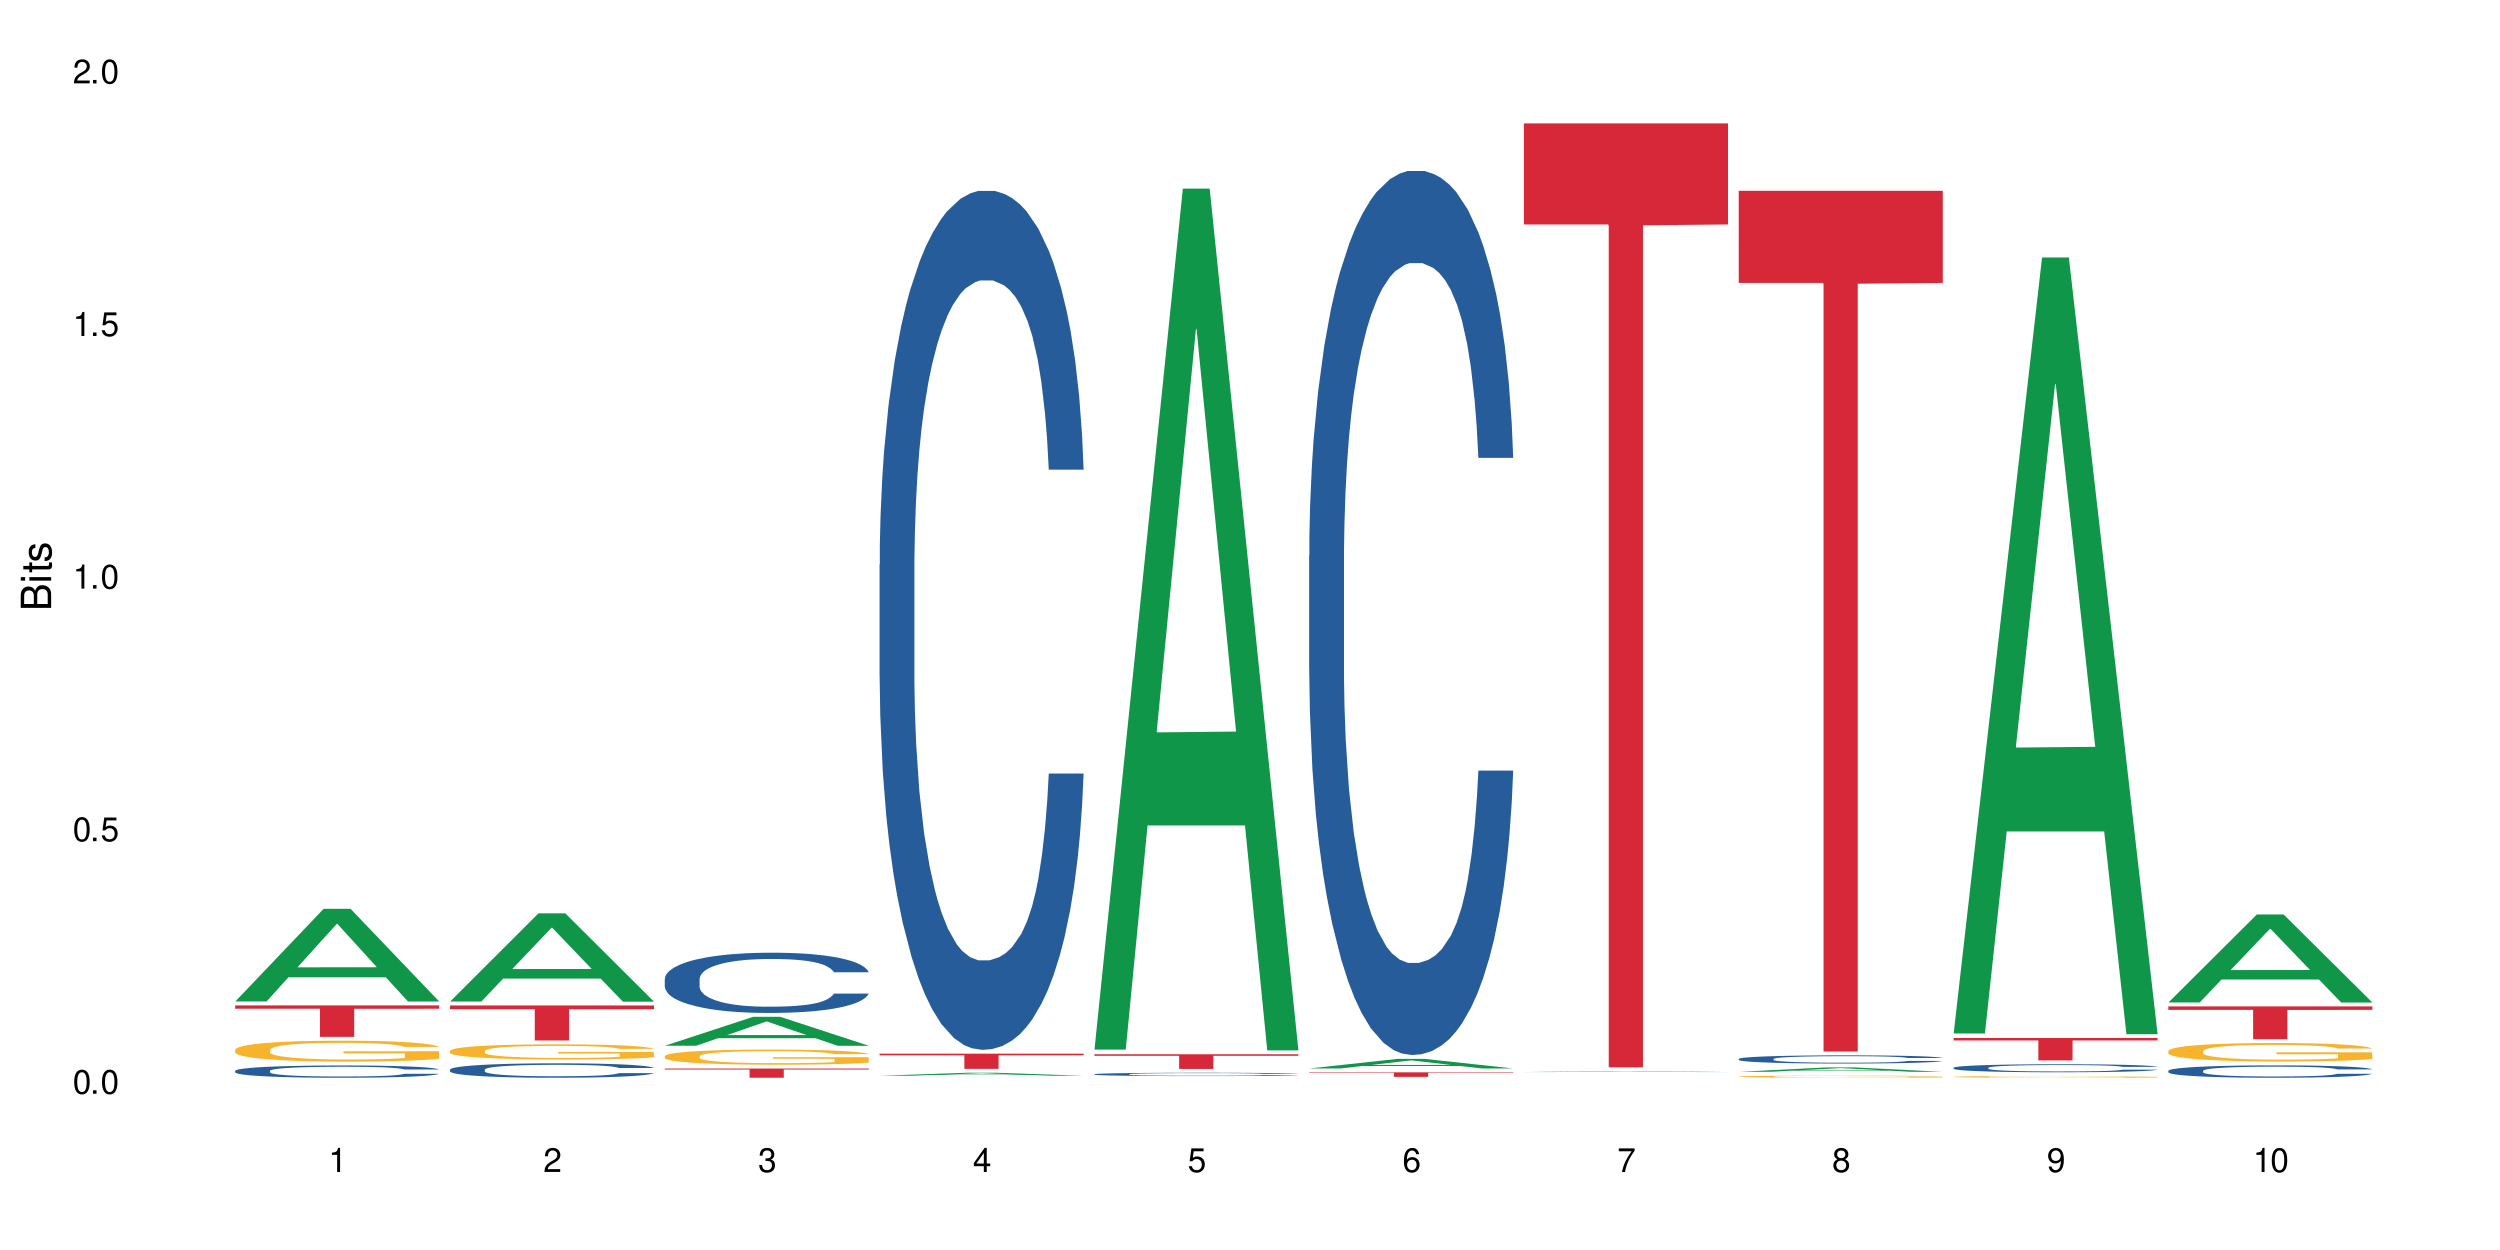 <?xml version="1.0" encoding="UTF-8"?>
<svg xmlns="http://www.w3.org/2000/svg" xmlns:xlink="http://www.w3.org/1999/xlink" width="720" height="360" viewBox="0 0 720 360">
<defs>
<g>
<g id="glyph-0-0">
</g>
<g id="glyph-0-1">
<path d="M 2.641 -6.938 C 2 -6.938 1.422 -6.656 1.078 -6.172 C 0.641 -5.562 0.406 -4.641 0.406 -3.359 C 0.406 -1.016 1.188 0.219 2.641 0.219 C 4.078 0.219 4.859 -1.016 4.859 -3.297 C 4.859 -4.641 4.656 -5.547 4.203 -6.172 C 3.844 -6.656 3.281 -6.938 2.641 -6.938 Z M 2.641 -6.188 C 3.547 -6.188 4 -5.25 4 -3.375 C 4 -1.406 3.562 -0.484 2.625 -0.484 C 1.734 -0.484 1.281 -1.438 1.281 -3.344 C 1.281 -5.25 1.734 -6.188 2.641 -6.188 Z M 2.641 -6.188 "/>
</g>
<g id="glyph-0-2">
<path d="M 1.828 -1 L 0.828 -1 L 0.828 0 L 1.828 0 Z M 1.828 -1 "/>
</g>
<g id="glyph-0-3">
<path d="M 4.562 -6.797 L 1.062 -6.797 L 0.547 -3.094 L 1.328 -3.094 C 1.719 -3.562 2.047 -3.734 2.578 -3.734 C 3.484 -3.734 4.062 -3.109 4.062 -2.094 C 4.062 -1.125 3.484 -0.531 2.578 -0.531 C 1.828 -0.531 1.375 -0.906 1.188 -1.672 L 0.328 -1.672 C 0.453 -1.109 0.547 -0.844 0.75 -0.594 C 1.125 -0.078 1.828 0.219 2.594 0.219 C 3.969 0.219 4.922 -0.781 4.922 -2.219 C 4.922 -3.562 4.031 -4.484 2.719 -4.484 C 2.25 -4.484 1.859 -4.359 1.469 -4.062 L 1.734 -5.969 L 4.562 -5.969 Z M 4.562 -6.797 "/>
</g>
<g id="glyph-0-4">
<path d="M 2.484 -4.938 L 2.484 0 L 3.328 0 L 3.328 -6.938 L 2.766 -6.938 C 2.469 -5.875 2.281 -5.734 0.984 -5.562 L 0.984 -4.938 Z M 2.484 -4.938 "/>
</g>
<g id="glyph-0-5">
<path d="M 4.859 -0.828 L 1.281 -0.828 C 1.359 -1.406 1.672 -1.781 2.5 -2.281 L 3.469 -2.828 C 4.406 -3.344 4.906 -4.062 4.906 -4.906 C 4.906 -5.484 4.672 -6.031 4.266 -6.406 C 3.859 -6.766 3.375 -6.938 2.719 -6.938 C 1.859 -6.938 1.219 -6.625 0.844 -6.031 C 0.609 -5.672 0.5 -5.234 0.484 -4.531 L 1.328 -4.531 C 1.359 -5.016 1.406 -5.281 1.531 -5.516 C 1.75 -5.938 2.188 -6.203 2.703 -6.203 C 3.469 -6.203 4.031 -5.641 4.031 -4.891 C 4.031 -4.344 3.719 -3.859 3.125 -3.516 L 2.234 -3 C 0.812 -2.172 0.406 -1.531 0.328 -0.016 L 4.859 -0.016 Z M 4.859 -0.828 "/>
</g>
<g id="glyph-0-6">
<path d="M 2.125 -3.188 L 2.578 -3.188 C 3.5 -3.188 3.984 -2.766 3.984 -1.922 C 3.984 -1.062 3.469 -0.531 2.594 -0.531 C 1.656 -0.531 1.203 -1 1.156 -2.016 L 0.312 -2.016 C 0.344 -1.453 0.438 -1.094 0.609 -0.781 C 0.953 -0.109 1.625 0.219 2.547 0.219 C 3.953 0.219 4.859 -0.625 4.859 -1.938 C 4.859 -2.828 4.516 -3.297 3.703 -3.594 C 4.344 -3.844 4.656 -4.328 4.656 -5.031 C 4.656 -6.219 3.875 -6.938 2.578 -6.938 C 1.203 -6.938 0.484 -6.172 0.453 -4.703 L 1.297 -4.703 C 1.312 -5.125 1.344 -5.359 1.453 -5.578 C 1.641 -5.969 2.062 -6.203 2.594 -6.203 C 3.344 -6.203 3.797 -5.75 3.797 -5 C 3.797 -4.516 3.609 -4.219 3.25 -4.047 C 3.016 -3.953 2.703 -3.922 2.125 -3.906 Z M 2.125 -3.188 "/>
</g>
<g id="glyph-0-7">
<path d="M 3.141 -1.672 L 3.141 0 L 3.984 0 L 3.984 -1.672 L 4.984 -1.672 L 4.984 -2.438 L 3.984 -2.438 L 3.984 -6.938 L 3.359 -6.938 L 0.266 -2.578 L 0.266 -1.672 Z M 3.141 -2.438 L 1 -2.438 L 3.141 -5.5 Z M 3.141 -2.438 "/>
</g>
<g id="glyph-0-8">
<path d="M 4.781 -5.125 C 4.609 -6.266 3.891 -6.938 2.844 -6.938 C 2.094 -6.938 1.422 -6.578 1.031 -5.953 C 0.594 -5.266 0.406 -4.422 0.406 -3.172 C 0.406 -2 0.578 -1.25 0.984 -0.641 C 1.359 -0.078 1.953 0.219 2.703 0.219 C 3.984 0.219 4.922 -0.75 4.922 -2.094 C 4.922 -3.375 4.062 -4.281 2.844 -4.281 C 2.172 -4.281 1.641 -4.031 1.281 -3.516 C 1.281 -5.234 1.828 -6.188 2.797 -6.188 C 3.391 -6.188 3.797 -5.797 3.938 -5.125 Z M 2.734 -3.531 C 3.547 -3.531 4.062 -2.953 4.062 -2.031 C 4.062 -1.156 3.484 -0.531 2.703 -0.531 C 1.922 -0.531 1.328 -1.188 1.328 -2.078 C 1.328 -2.938 1.906 -3.531 2.734 -3.531 Z M 2.734 -3.531 "/>
</g>
<g id="glyph-0-9">
<path d="M 4.984 -6.797 L 0.438 -6.797 L 0.438 -5.969 L 4.109 -5.969 C 2.5 -3.656 1.828 -2.234 1.328 0 L 2.219 0 C 2.594 -2.172 3.453 -4.047 4.984 -6.094 Z M 4.984 -6.797 "/>
</g>
<g id="glyph-0-10">
<path d="M 3.75 -3.656 C 4.469 -4.094 4.688 -4.438 4.688 -5.078 C 4.688 -6.172 3.844 -6.938 2.641 -6.938 C 1.438 -6.938 0.594 -6.172 0.594 -5.094 C 0.594 -4.438 0.812 -4.094 1.516 -3.656 C 0.734 -3.266 0.359 -2.703 0.359 -1.922 C 0.359 -0.656 1.281 0.219 2.641 0.219 C 3.984 0.219 4.922 -0.656 4.922 -1.922 C 4.922 -2.703 4.531 -3.266 3.75 -3.656 Z M 2.641 -6.188 C 3.359 -6.188 3.812 -5.75 3.812 -5.062 C 3.812 -4.406 3.344 -3.984 2.641 -3.984 C 1.922 -3.984 1.453 -4.406 1.453 -5.078 C 1.453 -5.75 1.922 -6.188 2.641 -6.188 Z M 2.641 -3.266 C 3.484 -3.266 4.062 -2.719 4.062 -1.906 C 4.062 -1.078 3.484 -0.531 2.625 -0.531 C 1.797 -0.531 1.219 -1.094 1.219 -1.906 C 1.219 -2.719 1.781 -3.266 2.641 -3.266 Z M 2.641 -3.266 "/>
</g>
<g id="glyph-0-11">
<path d="M 0.516 -1.578 C 0.672 -0.453 1.406 0.219 2.438 0.219 C 3.188 0.219 3.859 -0.141 4.266 -0.766 C 4.688 -1.453 4.891 -2.297 4.891 -3.547 C 4.891 -4.719 4.703 -5.453 4.312 -6.078 C 3.938 -6.641 3.344 -6.938 2.594 -6.938 C 1.297 -6.938 0.359 -5.969 0.359 -4.625 C 0.359 -3.344 1.234 -2.453 2.453 -2.453 C 3.094 -2.453 3.578 -2.672 4.016 -3.203 C 4 -1.484 3.469 -0.531 2.5 -0.531 C 1.906 -0.531 1.484 -0.906 1.359 -1.578 Z M 2.578 -6.203 C 3.375 -6.203 3.969 -5.531 3.969 -4.641 C 3.969 -3.797 3.391 -3.188 2.547 -3.188 C 1.734 -3.188 1.234 -3.766 1.234 -4.688 C 1.234 -5.562 1.797 -6.203 2.578 -6.203 Z M 2.578 -6.203 "/>
</g>
<g id="glyph-1-0">
</g>
<g id="glyph-1-1">
<path d="M 0 -0.953 L 0 -4.891 C 0 -5.719 -0.234 -6.344 -0.734 -6.797 C -1.188 -7.234 -1.812 -7.469 -2.5 -7.469 C -3.547 -7.469 -4.188 -7 -4.625 -5.875 C -4.984 -6.688 -5.625 -7.094 -6.531 -7.094 C -7.172 -7.094 -7.734 -6.859 -8.141 -6.391 C -8.562 -5.922 -8.75 -5.344 -8.75 -4.5 L -8.75 -0.953 Z M -4.984 -2.062 L -7.766 -2.062 L -7.766 -4.219 C -7.766 -4.844 -7.688 -5.203 -7.453 -5.5 C -7.219 -5.812 -6.859 -5.969 -6.375 -5.969 C -5.891 -5.969 -5.531 -5.812 -5.297 -5.5 C -5.062 -5.203 -4.984 -4.844 -4.984 -4.219 Z M -0.984 -2.062 L -4 -2.062 L -4 -4.781 C -4 -5.766 -3.438 -6.359 -2.484 -6.359 C -1.547 -6.359 -0.984 -5.766 -0.984 -4.781 Z M -0.984 -2.062 "/>
</g>
<g id="glyph-1-2">
<path d="M -6.281 -1.797 L -6.281 -0.797 L 0 -0.797 L 0 -1.797 Z M -8.75 -1.797 L -8.75 -0.797 L -7.484 -0.797 L -7.484 -1.797 Z M -8.75 -1.797 "/>
</g>
<g id="glyph-1-3">
<path d="M -6.281 -3.047 L -6.281 -2.016 L -8.016 -2.016 L -8.016 -1.016 L -6.281 -1.016 L -6.281 -0.172 L -5.469 -0.172 L -5.469 -1.016 L -0.719 -1.016 C -0.078 -1.016 0.281 -1.453 0.281 -2.234 C 0.281 -2.5 0.25 -2.719 0.188 -3.047 L -0.641 -3.047 C -0.609 -2.906 -0.594 -2.766 -0.594 -2.562 C -0.594 -2.141 -0.719 -2.016 -1.156 -2.016 L -5.469 -2.016 L -5.469 -3.047 Z M -6.281 -3.047 "/>
</g>
<g id="glyph-1-4">
<path d="M -4.531 -5.25 C -5.766 -5.25 -6.469 -4.422 -6.469 -2.969 C -6.469 -1.516 -5.719 -0.562 -4.547 -0.562 C -3.562 -0.562 -3.094 -1.062 -2.734 -2.562 L -2.516 -3.484 C -2.344 -4.188 -2.094 -4.469 -1.641 -4.469 C -1.047 -4.469 -0.641 -3.875 -0.641 -3 C -0.641 -2.453 -0.797 -2 -1.062 -1.75 C -1.25 -1.594 -1.422 -1.531 -1.875 -1.469 L -1.875 -0.406 C -0.422 -0.453 0.281 -1.266 0.281 -2.922 C 0.281 -4.5 -0.5 -5.516 -1.719 -5.516 C -2.656 -5.516 -3.172 -4.984 -3.469 -3.734 L -3.703 -2.766 C -3.891 -1.953 -4.156 -1.609 -4.594 -1.609 C -5.188 -1.609 -5.547 -2.125 -5.547 -2.938 C -5.547 -3.75 -5.203 -4.172 -4.531 -4.203 Z M -4.531 -5.25 "/>
</g>
</g>
</defs>
<rect x="-72" y="-36" width="864" height="432" fill="rgb(100%, 100%, 100%)" fill-opacity="1"/>
<path fill-rule="nonzero" fill="rgb(6.275%, 58.824%, 28.235%)" fill-opacity="1" d="M 67.73 288.426 L 67.793 288.398 L 93.223 261.727 L 100.945 261.727 L 126.5 288.449 L 117.52 288.449 L 111.117 281.473 L 83.051 281.473 L 76.773 288.426 L 67.73 288.426 L 85.75 278.59 L 108.543 278.562 L 97.176 266.094 L 97.051 266.07 L 96.926 266.145 L 85.688 278.562 L 85.75 278.59 Z M 67.73 288.426 "/>
<path fill-rule="nonzero" fill="rgb(14.51%, 36.078%, 60%)" fill-opacity="1" d="M 67.73 308.398 L 67.801 308.395 L 67.801 308.316 L 68.02 308.195 L 68.52 308.039 L 69.02 307.934 L 70.312 307.742 L 72.102 307.559 L 73.965 307.414 L 75.328 307.332 L 76.547 307.266 L 79.34 307.148 L 81.133 307.086 L 83.066 307.031 L 85.434 306.977 L 87.152 306.945 L 91.023 306.895 L 93.891 306.871 L 96.113 306.859 L 100.914 306.859 L 103.781 306.875 L 105.859 306.891 L 108.152 306.914 L 110.086 306.945 L 113.457 307.016 L 116.465 307.105 L 117.828 307.156 L 119.977 307.258 L 121.625 307.355 L 122.773 307.438 L 124.062 307.559 L 125.207 307.703 L 126.07 307.867 L 126.5 308.008 L 116.465 308.008 L 115.965 307.879 L 115.391 307.777 L 114.316 307.645 L 113.238 307.551 L 111.734 307.457 L 110.375 307.395 L 108.512 307.336 L 106.863 307.297 L 105.141 307.266 L 103.492 307.246 L 100.34 307.227 L 96.684 307.227 L 95.324 307.234 L 92.527 307.262 L 91.023 307.285 L 88.871 307.328 L 87.367 307.371 L 85.578 307.434 L 84.359 307.488 L 82.852 307.574 L 81.777 307.648 L 80.559 307.754 L 79.844 307.836 L 79.199 307.926 L 78.625 308.031 L 78.195 308.145 L 77.906 308.266 L 77.766 308.383 L 77.766 308.883 L 77.906 308.996 L 78.266 309.133 L 79.199 309.332 L 80.559 309.5 L 82.137 309.637 L 83.641 309.734 L 84.5 309.777 L 85.648 309.832 L 87.441 309.895 L 90.02 309.961 L 91.523 309.984 L 93.816 310.012 L 96.184 310.023 L 99.336 310.023 L 102.133 310.012 L 103.996 309.996 L 105.93 309.969 L 108.582 309.914 L 110.23 309.863 L 111.664 309.801 L 112.738 309.742 L 113.457 309.688 L 114.531 309.59 L 115.391 309.48 L 116.035 309.367 L 116.465 309.258 L 126.5 309.258 L 126.07 309.387 L 125.422 309.512 L 124.777 309.605 L 123.777 309.719 L 122.629 309.816 L 120.98 309.93 L 119.617 310.004 L 117.828 310.086 L 116.18 310.148 L 114.387 310.203 L 111.734 310.266 L 110.016 310.301 L 108.152 310.328 L 105.93 310.355 L 103.137 310.375 L 100.125 310.391 L 97.328 310.391 L 94.32 310.387 L 92.098 310.375 L 89.16 310.344 L 85.504 310.285 L 82.852 310.223 L 80.773 310.164 L 78.984 310.098 L 76.977 310.012 L 74.395 309.871 L 72.82 309.758 L 71.746 309.668 L 70.527 309.543 L 69.664 309.43 L 68.664 309.25 L 67.945 309.02 L 67.73 308.844 Z M 67.73 308.398 "/>
<path fill-rule="nonzero" fill="rgb(96.863%, 70.196%, 16.863%)" fill-opacity="1" d="M 67.73 302.305 L 67.801 302.301 L 67.801 302.191 L 68.09 301.941 L 68.805 301.602 L 69.738 301.32 L 70.742 301.098 L 71.387 300.984 L 72.461 300.816 L 73.395 300.695 L 75.758 300.449 L 78.77 300.219 L 80.418 300.117 L 82.281 300.023 L 84.93 299.918 L 86.148 299.883 L 89.875 299.793 L 94.105 299.738 L 98.762 299.723 L 100.914 299.727 L 103.852 299.75 L 107.863 299.809 L 110.16 299.863 L 111.949 299.918 L 113.812 299.992 L 116.105 300.102 L 118.258 300.234 L 119.977 300.367 L 121.695 300.531 L 123.129 300.707 L 124.348 300.902 L 125.422 301.133 L 126.07 301.324 L 126.5 301.52 L 116.535 301.52 L 115.965 301.324 L 115.32 301.176 L 114.242 300.996 L 113.168 300.863 L 112.094 300.758 L 110.086 300.613 L 108.367 300.527 L 106.215 300.449 L 104.137 300.398 L 101.773 300.367 L 100.34 300.355 L 96.543 300.355 L 93.102 300.395 L 91.094 300.438 L 89.66 300.48 L 87.656 300.566 L 86.438 300.629 L 85.719 300.676 L 83.57 300.848 L 82.137 301 L 81.348 301.105 L 80.344 301.27 L 79.629 301.418 L 78.84 301.641 L 78.41 301.805 L 77.836 302.18 L 77.766 303.172 L 77.98 303.383 L 78.41 303.605 L 78.984 303.805 L 79.844 304.016 L 80.703 304.176 L 82.207 304.391 L 83.496 304.531 L 84.5 304.625 L 86.438 304.777 L 87.227 304.824 L 89.09 304.926 L 91.023 305 L 93.387 305.066 L 95.18 305.102 L 98.047 305.129 L 101.703 305.129 L 106 305.094 L 108.727 305.051 L 110.59 305.008 L 111.809 304.969 L 113.312 304.906 L 114.387 304.852 L 115.391 304.793 L 116.609 304.699 L 116.609 303.383 L 98.906 303.375 L 98.906 302.758 L 126.426 302.754 L 126.5 304.906 L 124.992 305.055 L 123.129 305.199 L 121.34 305.309 L 119.477 305.402 L 116.824 305.508 L 114.672 305.574 L 111.375 305.652 L 108.367 305.703 L 105.215 305.734 L 102.418 305.75 L 99.121 305.758 L 96.184 305.746 L 93.031 305.711 L 90.52 305.668 L 88.227 305.613 L 85.934 305.543 L 83.066 305.426 L 81.203 305.332 L 79.27 305.215 L 77.336 305.078 L 75.613 304.93 L 74.469 304.812 L 73.32 304.684 L 72.102 304.516 L 70.957 304.328 L 70.098 304.156 L 69.309 303.965 L 68.734 303.785 L 68.16 303.535 L 67.875 303.336 L 67.73 303.168 Z M 67.73 302.305 "/>
<path fill-rule="nonzero" fill="rgb(83.922%, 15.686%, 22.353%)" fill-opacity="1" d="M 67.73 289.555 L 126.5 289.555 L 126.5 290.523 L 102.008 290.531 L 102.008 298.617 L 92.152 298.617 L 92.152 290.539 L 92.008 290.523 L 67.73 290.523 Z M 67.73 289.555 "/>
<path fill-rule="nonzero" fill="rgb(6.275%, 58.824%, 28.235%)" fill-opacity="1" d="M 129.594 288.449 L 129.656 288.426 L 155.082 263.035 L 162.805 263.035 L 188.359 288.477 L 179.383 288.477 L 172.977 281.832 L 144.91 281.832 L 138.633 288.449 L 129.594 288.449 L 147.613 279.086 L 170.402 279.062 L 159.039 267.191 L 158.914 267.168 L 158.789 267.238 L 147.547 279.062 L 147.613 279.086 Z M 129.594 288.449 "/>
<path fill-rule="nonzero" fill="rgb(14.51%, 36.078%, 60%)" fill-opacity="1" d="M 129.594 308.047 L 129.664 308.043 L 129.664 307.949 L 129.879 307.805 L 130.379 307.625 L 130.883 307.5 L 132.172 307.273 L 133.965 307.059 L 135.828 306.891 L 137.188 306.793 L 138.406 306.715 L 141.203 306.574 L 142.992 306.504 L 144.93 306.438 L 147.293 306.375 L 149.016 306.336 L 152.883 306.277 L 155.75 306.25 L 157.973 306.238 L 162.773 306.238 L 165.641 306.254 L 167.719 306.273 L 170.012 306.301 L 171.949 306.336 L 175.316 306.418 L 178.324 306.527 L 179.688 306.586 L 181.836 306.703 L 183.484 306.82 L 184.633 306.918 L 185.922 307.059 L 187.07 307.23 L 187.93 307.422 L 188.359 307.586 L 178.324 307.586 L 177.824 307.434 L 177.25 307.316 L 176.176 307.16 L 175.102 307.051 L 173.598 306.941 L 172.234 306.867 L 170.371 306.797 L 168.723 306.75 L 167.004 306.715 L 165.355 306.691 L 162.199 306.672 L 158.547 306.672 L 157.184 306.68 L 154.391 306.707 L 152.883 306.734 L 150.734 306.789 L 149.23 306.836 L 147.438 306.914 L 146.219 306.977 L 144.715 307.078 L 143.641 307.164 L 142.422 307.289 L 141.703 307.383 L 141.059 307.492 L 140.484 307.617 L 140.055 307.75 L 139.77 307.891 L 139.625 308.027 L 139.625 308.613 L 139.77 308.75 L 140.129 308.91 L 141.059 309.145 L 142.422 309.344 L 143.996 309.504 L 145.504 309.617 L 146.363 309.672 L 147.508 309.73 L 149.301 309.809 L 151.879 309.883 L 153.387 309.914 L 155.68 309.945 L 158.043 309.961 L 161.199 309.961 L 163.992 309.945 L 165.855 309.926 L 167.789 309.895 L 170.441 309.832 L 172.09 309.77 L 173.523 309.699 L 174.598 309.625 L 175.316 309.566 L 176.391 309.445 L 177.25 309.316 L 177.895 309.184 L 178.324 309.055 L 188.359 309.055 L 187.93 309.207 L 187.285 309.355 L 186.641 309.465 L 185.637 309.598 L 184.488 309.715 L 182.84 309.848 L 181.48 309.938 L 179.688 310.031 L 178.039 310.105 L 176.246 310.168 L 173.598 310.246 L 171.875 310.281 L 170.012 310.316 L 167.789 310.348 L 164.996 310.375 L 161.984 310.391 L 159.191 310.391 L 156.18 310.387 L 153.957 310.371 L 151.02 310.336 L 147.367 310.266 L 144.715 310.195 L 142.637 310.121 L 140.844 310.047 L 138.836 309.945 L 136.258 309.777 L 134.68 309.648 L 133.605 309.543 L 132.387 309.395 L 131.527 309.262 L 130.523 309.047 L 129.809 308.777 L 129.594 308.57 Z M 129.594 308.047 "/>
<path fill-rule="nonzero" fill="rgb(96.863%, 70.196%, 16.863%)" fill-opacity="1" d="M 129.594 302.637 L 129.664 302.633 L 129.664 302.551 L 129.949 302.371 L 130.668 302.125 L 131.598 301.922 L 132.602 301.762 L 133.246 301.68 L 134.32 301.559 L 135.254 301.473 L 137.617 301.293 L 140.629 301.125 L 142.277 301.051 L 144.141 300.984 L 146.793 300.91 L 148.012 300.883 L 151.738 300.816 L 155.965 300.777 L 160.625 300.766 L 162.773 300.77 L 165.711 300.785 L 169.727 300.828 L 172.02 300.867 L 173.812 300.91 L 175.676 300.961 L 177.969 301.039 L 180.117 301.137 L 181.836 301.23 L 183.559 301.352 L 184.992 301.48 L 186.211 301.617 L 187.285 301.785 L 187.93 301.926 L 188.359 302.066 L 178.398 302.066 L 177.824 301.926 L 177.18 301.82 L 176.105 301.688 L 175.031 301.59 L 173.953 301.516 L 171.949 301.41 L 170.227 301.348 L 168.078 301.293 L 166 301.258 L 163.633 301.23 L 162.199 301.223 L 158.402 301.223 L 154.961 301.25 L 152.957 301.285 L 151.523 301.316 L 149.516 301.375 L 148.297 301.422 L 147.582 301.457 L 145.43 301.578 L 143.996 301.691 L 143.207 301.766 L 142.207 301.887 L 141.488 301.992 L 140.699 302.152 L 140.27 302.273 L 139.695 302.543 L 139.625 303.262 L 139.84 303.414 L 140.27 303.578 L 140.844 303.723 L 141.703 303.871 L 142.562 303.988 L 144.07 304.145 L 145.359 304.246 L 146.363 304.316 L 148.297 304.422 L 149.086 304.461 L 150.949 304.531 L 152.883 304.586 L 155.25 304.637 L 157.039 304.66 L 159.906 304.68 L 163.562 304.68 L 167.863 304.656 L 170.586 304.621 L 172.449 304.59 L 173.668 304.562 L 175.172 304.52 L 176.246 304.48 L 177.25 304.434 L 178.469 304.367 L 178.469 303.414 L 160.766 303.41 L 160.766 302.965 L 188.289 302.961 L 188.359 304.52 L 186.855 304.629 L 184.992 304.73 L 183.199 304.809 L 181.336 304.879 L 178.684 304.953 L 176.535 305.004 L 173.238 305.059 L 170.227 305.094 L 167.074 305.117 L 164.277 305.129 L 160.984 305.133 L 158.043 305.125 L 154.891 305.102 L 152.383 305.07 L 150.09 305.031 L 147.797 304.977 L 144.93 304.895 L 143.066 304.828 L 141.129 304.742 L 139.195 304.645 L 137.477 304.535 L 136.328 304.453 L 135.184 304.355 L 133.965 304.234 L 132.816 304.102 L 131.957 303.977 L 131.168 303.836 L 130.594 303.707 L 130.023 303.527 L 129.734 303.383 L 129.594 303.258 Z M 129.594 302.637 "/>
<path fill-rule="nonzero" fill="rgb(83.922%, 15.686%, 22.353%)" fill-opacity="1" d="M 129.594 289.578 L 188.359 289.578 L 188.359 290.656 L 163.867 290.668 L 163.867 299.66 L 154.012 299.66 L 154.012 290.676 L 153.871 290.656 L 129.594 290.656 Z M 129.594 289.578 "/>
<path fill-rule="nonzero" fill="rgb(6.275%, 58.824%, 28.235%)" fill-opacity="1" d="M 191.453 301.176 L 191.516 301.168 L 216.945 292.832 L 224.668 292.832 L 250.219 301.184 L 241.242 301.184 L 234.84 299.004 L 206.773 299.004 L 200.492 301.176 L 191.453 301.176 L 209.473 298.102 L 232.266 298.094 L 220.898 294.195 L 220.773 294.188 L 220.648 294.211 L 209.41 298.094 L 209.473 298.102 Z M 191.453 301.176 "/>
<path fill-rule="nonzero" fill="rgb(14.51%, 36.078%, 60%)" fill-opacity="1" d="M 191.453 281.938 L 191.523 281.922 L 191.523 281.539 L 191.738 280.938 L 192.242 280.176 L 192.742 279.656 L 194.031 278.719 L 195.824 277.816 L 197.688 277.121 L 199.051 276.707 L 200.27 276.391 L 203.062 275.805 L 204.855 275.504 L 206.789 275.234 L 209.156 274.965 L 210.875 274.805 L 214.746 274.551 L 217.613 274.441 L 219.832 274.395 L 224.637 274.395 L 227.5 274.457 L 229.582 274.535 L 231.875 274.664 L 233.809 274.805 L 237.176 275.156 L 240.188 275.598 L 241.547 275.852 L 243.699 276.344 L 245.348 276.82 L 246.492 277.23 L 247.785 277.816 L 248.93 278.531 L 249.789 279.336 L 250.219 280.02 L 240.188 280.02 L 239.684 279.387 L 239.113 278.895 L 238.035 278.246 L 236.961 277.785 L 235.457 277.324 L 234.094 277.023 L 232.23 276.723 L 230.582 276.535 L 228.863 276.391 L 227.215 276.297 L 224.062 276.199 L 220.406 276.199 L 219.043 276.23 L 216.25 276.359 L 214.746 276.469 L 212.594 276.691 L 211.09 276.898 L 209.297 277.215 L 208.078 277.484 L 206.574 277.895 L 205.5 278.262 L 204.281 278.785 L 203.566 279.18 L 202.918 279.625 L 202.348 280.145 L 201.918 280.699 L 201.629 281.285 L 201.484 281.855 L 201.484 284.312 L 201.629 284.883 L 201.988 285.551 L 202.918 286.516 L 204.281 287.355 L 205.859 288.02 L 207.363 288.496 L 208.223 288.719 L 209.371 288.973 L 211.16 289.289 L 213.742 289.605 L 215.246 289.73 L 217.539 289.859 L 219.906 289.922 L 223.059 289.922 L 225.852 289.859 L 227.715 289.781 L 229.652 289.652 L 232.305 289.383 L 233.953 289.129 L 235.387 288.828 L 236.461 288.527 L 237.176 288.273 L 238.254 287.785 L 239.113 287.246 L 239.758 286.691 L 240.188 286.152 L 250.219 286.152 L 249.789 286.785 L 249.145 287.402 L 248.5 287.863 L 247.496 288.418 L 246.352 288.91 L 244.703 289.465 L 243.34 289.828 L 241.547 290.223 L 239.898 290.523 L 238.109 290.793 L 235.457 291.109 L 233.738 291.27 L 231.875 291.41 L 229.652 291.539 L 226.855 291.648 L 223.848 291.715 L 221.051 291.73 L 218.043 291.695 L 215.82 291.633 L 212.883 291.492 L 209.227 291.207 L 206.574 290.906 L 204.496 290.605 L 202.703 290.285 L 200.699 289.859 L 198.117 289.16 L 196.543 288.625 L 195.465 288.18 L 194.246 287.562 L 193.387 287.008 L 192.383 286.121 L 191.668 284.996 L 191.453 284.125 Z M 191.453 281.938 "/>
<path fill-rule="nonzero" fill="rgb(96.863%, 70.196%, 16.863%)" fill-opacity="1" d="M 191.453 304.152 L 191.523 304.148 L 191.523 304.07 L 191.812 303.891 L 192.527 303.645 L 193.461 303.441 L 194.461 303.281 L 195.109 303.195 L 196.184 303.078 L 197.113 302.992 L 199.48 302.812 L 202.488 302.645 L 204.137 302.574 L 206 302.504 L 208.652 302.43 L 209.871 302.402 L 213.598 302.336 L 217.828 302.297 L 222.484 302.285 L 224.637 302.289 L 227.574 302.305 L 231.586 302.352 L 233.879 302.391 L 235.672 302.43 L 237.535 302.48 L 239.828 302.562 L 241.98 302.656 L 243.699 302.75 L 245.418 302.871 L 246.852 303 L 248.07 303.137 L 249.145 303.305 L 249.789 303.445 L 250.219 303.582 L 240.258 303.582 L 239.684 303.445 L 239.039 303.336 L 237.965 303.207 L 236.891 303.109 L 235.816 303.035 L 233.809 302.93 L 232.09 302.867 L 229.938 302.812 L 227.859 302.777 L 225.496 302.75 L 224.062 302.742 L 220.262 302.742 L 216.824 302.77 L 214.816 302.805 L 213.383 302.836 L 211.375 302.895 L 210.156 302.941 L 209.441 302.973 L 207.293 303.098 L 205.859 303.211 L 205.07 303.285 L 204.066 303.402 L 203.348 303.512 L 202.562 303.672 L 202.133 303.789 L 201.559 304.059 L 201.484 304.777 L 201.703 304.926 L 202.133 305.09 L 202.703 305.234 L 203.566 305.387 L 204.426 305.5 L 205.93 305.656 L 207.219 305.758 L 208.223 305.828 L 210.156 305.934 L 210.945 305.969 L 212.809 306.043 L 214.746 306.098 L 217.109 306.145 L 218.902 306.168 L 221.77 306.188 L 225.422 306.188 L 229.723 306.164 L 232.445 306.133 L 234.309 306.102 L 235.527 306.074 L 237.035 306.031 L 238.109 305.988 L 239.113 305.945 L 240.332 305.879 L 240.332 304.926 L 222.629 304.922 L 222.629 304.477 L 250.148 304.473 L 250.219 306.031 L 248.715 306.137 L 246.852 306.242 L 245.059 306.32 L 243.195 306.387 L 240.547 306.465 L 238.395 306.512 L 235.098 306.566 L 232.09 306.602 L 228.934 306.625 L 226.141 306.637 L 222.844 306.641 L 219.906 306.633 L 216.75 306.609 L 214.242 306.578 L 211.949 306.539 L 209.656 306.488 L 206.789 306.402 L 204.926 306.336 L 202.992 306.254 L 201.055 306.152 L 199.336 306.047 L 198.191 305.961 L 197.043 305.867 L 195.824 305.746 L 194.68 305.613 L 193.816 305.488 L 193.031 305.348 L 192.457 305.219 L 191.883 305.039 L 191.598 304.895 L 191.453 304.773 Z M 191.453 304.152 "/>
<path fill-rule="nonzero" fill="rgb(83.922%, 15.686%, 22.353%)" fill-opacity="1" d="M 191.453 307.746 L 250.219 307.746 L 250.219 308.031 L 225.727 308.031 L 225.727 310.391 L 215.875 310.391 L 215.875 308.035 L 215.73 308.031 L 191.453 308.031 Z M 191.453 307.746 "/>
<path fill-rule="nonzero" fill="rgb(6.275%, 58.824%, 28.235%)" fill-opacity="1" d="M 253.312 309.812 L 253.375 309.812 L 278.805 308.938 L 286.527 308.938 L 312.082 309.816 L 303.102 309.816 L 296.699 309.586 L 268.633 309.586 L 262.355 309.812 L 253.312 309.812 L 271.332 309.492 L 294.125 309.488 L 282.762 309.078 L 282.633 309.078 L 282.508 309.082 L 271.27 309.488 L 271.332 309.492 Z M 253.312 309.812 "/>
<path fill-rule="nonzero" fill="rgb(14.51%, 36.078%, 60%)" fill-opacity="1" d="M 253.312 162.621 L 253.387 162.395 L 253.387 156.969 L 253.602 148.375 L 254.102 137.523 L 254.605 130.059 L 255.895 116.719 L 257.684 103.832 L 259.547 93.883 L 260.91 88.004 L 262.129 83.48 L 264.922 75.113 L 266.715 70.816 L 268.652 66.973 L 271.016 63.129 L 272.734 60.867 L 276.605 57.25 L 279.473 55.668 L 281.695 54.988 L 286.496 54.988 L 289.363 55.895 L 291.441 57.023 L 293.734 58.832 L 295.668 60.867 L 299.039 65.844 L 302.047 72.176 L 303.41 75.793 L 305.559 82.801 L 307.207 89.586 L 308.355 95.465 L 309.645 103.832 L 310.793 114.004 L 311.652 125.539 L 312.082 135.262 L 302.047 135.262 L 301.547 126.215 L 300.973 119.207 L 299.898 109.938 L 298.824 103.379 L 297.316 96.82 L 295.957 92.523 L 294.094 88.23 L 292.445 85.516 L 290.723 83.48 L 289.074 82.125 L 285.922 80.766 L 282.266 80.766 L 280.906 81.219 L 278.109 83.027 L 276.605 84.609 L 274.457 87.777 L 272.949 90.715 L 271.16 95.238 L 269.941 99.082 L 268.434 104.961 L 267.359 110.16 L 266.141 117.625 L 265.426 123.277 L 264.781 129.609 L 264.207 137.07 L 263.777 144.984 L 263.492 153.352 L 263.348 161.492 L 263.348 196.539 L 263.492 204.68 L 263.848 214.176 L 264.781 227.969 L 266.141 239.953 L 267.719 249.449 L 269.223 256.234 L 270.082 259.398 L 271.23 263.016 L 273.023 267.539 L 275.602 272.062 L 277.105 273.871 L 279.402 275.68 L 281.766 276.582 L 284.918 276.582 L 287.715 275.68 L 289.578 274.547 L 291.512 272.738 L 294.164 268.895 L 295.812 265.277 L 297.246 260.98 L 298.32 256.684 L 299.039 253.066 L 300.113 246.059 L 300.973 238.371 L 301.617 230.457 L 302.047 222.77 L 312.082 222.77 L 311.652 231.812 L 311.008 240.633 L 310.363 247.188 L 309.359 255.102 L 308.211 262.113 L 306.562 270.027 L 305.203 275.227 L 303.41 280.879 L 301.762 285.176 L 299.969 289.02 L 297.316 293.543 L 295.598 295.805 L 293.734 297.84 L 291.512 299.648 L 288.719 301.23 L 285.707 302.137 L 282.914 302.359 L 279.902 301.91 L 277.68 301.004 L 274.742 298.969 L 271.086 294.898 L 268.434 290.602 L 266.355 286.309 L 264.566 281.785 L 262.559 275.68 L 259.98 265.73 L 258.402 258.043 L 257.328 251.711 L 256.109 242.891 L 255.25 234.977 L 254.246 222.316 L 253.527 206.262 L 253.312 193.824 Z M 253.312 162.621 "/>
<path fill-rule="nonzero" fill="rgb(83.922%, 15.686%, 22.353%)" fill-opacity="1" d="M 253.312 303.465 L 312.082 303.465 L 312.082 303.934 L 287.59 303.938 L 287.59 307.832 L 277.734 307.832 L 277.734 303.941 L 277.594 303.934 L 253.312 303.934 Z M 253.312 303.465 "/>
<path fill-rule="nonzero" fill="rgb(6.275%, 58.824%, 28.235%)" fill-opacity="1" d="M 315.176 302.281 L 315.238 302.051 L 340.664 54.309 L 348.387 54.309 L 373.941 302.516 L 364.965 302.516 L 358.559 237.727 L 330.496 237.727 L 324.215 302.281 L 315.176 302.281 L 333.195 210.922 L 355.984 210.691 L 344.621 94.859 L 344.496 94.629 L 344.371 95.328 L 333.133 210.691 L 333.195 210.922 Z M 315.176 302.281 "/>
<path fill-rule="nonzero" fill="rgb(14.51%, 36.078%, 60%)" fill-opacity="1" d="M 315.176 309.371 L 315.246 309.371 L 315.246 309.352 L 315.461 309.316 L 315.961 309.273 L 316.465 309.246 L 317.754 309.195 L 319.547 309.145 L 321.41 309.105 L 322.77 309.082 L 323.988 309.066 L 326.785 309.031 L 328.578 309.016 L 330.512 309 L 332.875 308.984 L 334.598 308.977 L 338.465 308.965 L 341.332 308.957 L 343.555 308.953 L 348.355 308.953 L 351.223 308.957 L 353.301 308.961 L 355.594 308.969 L 357.531 308.977 L 360.898 308.996 L 363.91 309.02 L 365.27 309.035 L 367.422 309.062 L 369.07 309.09 L 370.215 309.113 L 371.504 309.145 L 372.652 309.184 L 373.512 309.227 L 373.941 309.266 L 363.91 309.266 L 363.406 309.23 L 362.832 309.203 L 361.758 309.168 L 360.684 309.141 L 359.18 309.117 L 357.816 309.102 L 355.953 309.082 L 354.305 309.074 L 352.586 309.066 L 350.938 309.059 L 347.785 309.055 L 342.766 309.055 L 339.973 309.062 L 338.465 309.07 L 336.316 309.082 L 334.812 309.094 L 333.02 309.109 L 331.801 309.125 L 330.297 309.148 L 329.223 309.168 L 328.004 309.199 L 327.285 309.219 L 326.641 309.242 L 326.066 309.273 L 325.637 309.305 L 325.352 309.336 L 325.207 309.367 L 325.207 309.504 L 325.352 309.535 L 325.711 309.57 L 326.641 309.625 L 328.004 309.672 L 329.578 309.711 L 331.086 309.734 L 331.945 309.746 L 333.09 309.762 L 334.883 309.777 L 337.465 309.797 L 338.969 309.805 L 341.262 309.812 L 349.574 309.812 L 351.438 309.805 L 353.375 309.801 L 356.023 309.785 L 357.672 309.77 L 359.105 309.754 L 360.184 309.738 L 360.898 309.723 L 361.973 309.695 L 362.832 309.668 L 363.48 309.637 L 363.91 309.605 L 373.941 309.605 L 373.512 309.641 L 372.867 309.676 L 372.223 309.699 L 371.219 309.73 L 370.07 309.758 L 368.422 309.789 L 367.062 309.809 L 365.27 309.832 L 363.621 309.848 L 361.832 309.863 L 359.18 309.879 L 357.457 309.891 L 355.594 309.898 L 353.375 309.902 L 350.578 309.91 L 347.57 309.914 L 341.762 309.914 L 339.543 309.91 L 336.602 309.902 L 332.949 309.887 L 330.297 309.867 L 328.219 309.852 L 326.426 309.836 L 324.418 309.812 L 321.84 309.773 L 320.262 309.742 L 319.188 309.719 L 317.969 309.684 L 317.109 309.652 L 316.105 309.605 L 315.391 309.543 L 315.176 309.492 Z M 315.176 309.371 "/>
<path fill-rule="nonzero" fill="rgb(83.922%, 15.686%, 22.353%)" fill-opacity="1" d="M 315.176 303.621 L 373.941 303.621 L 373.941 304.074 L 349.449 304.078 L 349.449 307.852 L 339.594 307.852 L 339.594 304.082 L 339.453 304.074 L 315.176 304.074 Z M 315.176 303.621 "/>
<path fill-rule="nonzero" fill="rgb(6.275%, 58.824%, 28.235%)" fill-opacity="1" d="M 377.035 307.723 L 377.098 307.719 L 402.527 304.953 L 410.25 304.953 L 435.805 307.723 L 426.824 307.723 L 420.422 307 L 392.355 307 L 386.078 307.723 L 377.035 307.723 L 395.055 306.703 L 417.848 306.699 L 406.48 305.406 L 406.355 305.402 L 406.23 305.41 L 394.992 306.699 L 395.055 306.703 Z M 377.035 307.723 "/>
<path fill-rule="nonzero" fill="rgb(14.51%, 36.078%, 60%)" fill-opacity="1" d="M 377.035 160.023 L 377.105 159.789 L 377.105 154.203 L 377.32 145.359 L 377.824 134.188 L 378.324 126.508 L 379.617 112.777 L 381.406 99.512 L 383.27 89.273 L 384.633 83.223 L 385.852 78.566 L 388.645 69.957 L 390.438 65.535 L 392.371 61.578 L 394.738 57.621 L 396.457 55.293 L 400.328 51.57 L 403.195 49.941 L 405.414 49.242 L 410.219 49.242 L 413.086 50.172 L 415.164 51.336 L 417.457 53.199 L 419.391 55.293 L 422.758 60.414 L 425.77 66.93 L 427.133 70.652 L 429.281 77.867 L 430.93 84.852 L 432.078 90.902 L 433.367 99.512 L 434.512 109.984 L 435.375 121.855 L 435.805 131.863 L 425.77 131.863 L 425.27 122.551 L 424.695 115.34 L 423.621 105.797 L 422.543 99.047 L 421.039 92.297 L 419.68 87.875 L 417.816 83.453 L 416.168 80.66 L 414.445 78.566 L 412.797 77.172 L 409.645 75.773 L 405.988 75.773 L 404.629 76.238 L 401.832 78.102 L 400.328 79.73 L 398.176 82.988 L 396.672 86.016 L 394.879 90.668 L 393.664 94.625 L 392.156 100.676 L 391.082 106.027 L 389.863 113.707 L 389.148 119.527 L 388.504 126.043 L 387.93 133.723 L 387.5 141.871 L 387.211 150.48 L 387.07 158.859 L 387.07 194.93 L 387.211 203.309 L 387.57 213.086 L 388.504 227.281 L 389.863 239.617 L 391.441 249.391 L 392.945 256.371 L 393.805 259.629 L 394.953 263.355 L 396.742 268.008 L 399.324 272.664 L 400.828 274.523 L 403.121 276.387 L 405.488 277.316 L 408.641 277.316 L 411.438 276.387 L 413.301 275.223 L 415.234 273.363 L 417.887 269.406 L 419.535 265.68 L 420.969 261.258 L 422.043 256.836 L 422.758 253.113 L 423.836 245.898 L 424.695 237.988 L 425.34 229.84 L 425.77 221.93 L 435.805 221.93 L 435.375 231.238 L 434.727 240.312 L 434.082 247.062 L 433.078 255.207 L 431.934 262.422 L 430.285 270.57 L 428.922 275.922 L 427.133 281.738 L 425.484 286.16 L 423.691 290.117 L 421.039 294.773 L 419.32 297.102 L 417.457 299.195 L 415.234 301.055 L 412.438 302.684 L 409.43 303.617 L 406.633 303.848 L 403.625 303.383 L 401.402 302.453 L 398.465 300.359 L 394.809 296.168 L 392.156 291.746 L 390.078 287.324 L 388.289 282.672 L 386.281 276.387 L 383.699 266.148 L 382.125 258.234 L 381.047 251.719 L 379.832 242.641 L 378.969 234.496 L 377.969 221.461 L 377.25 204.938 L 377.035 192.141 Z M 377.035 160.023 "/>
<path fill-rule="nonzero" fill="rgb(83.922%, 15.686%, 22.353%)" fill-opacity="1" d="M 377.035 308.828 L 435.805 308.828 L 435.805 308.969 L 411.312 308.969 L 411.312 310.137 L 401.457 310.137 L 401.457 308.969 L 377.035 308.969 Z M 377.035 308.828 "/>
<path fill-rule="nonzero" fill="rgb(6.275%, 58.824%, 28.235%)" fill-opacity="1" d="M 438.895 308.746 L 438.957 308.746 L 464.387 308.5 L 472.109 308.5 L 497.664 308.746 L 488.688 308.746 L 482.281 308.68 L 454.215 308.68 L 447.938 308.746 L 438.895 308.746 L 456.914 308.656 L 479.707 308.652 L 468.344 308.539 L 468.09 308.539 L 456.852 308.652 L 456.914 308.656 Z M 438.895 308.746 "/>
<path fill-rule="nonzero" fill="rgb(83.922%, 15.686%, 22.353%)" fill-opacity="1" d="M 438.895 35.539 L 497.664 35.539 L 497.664 64.641 L 473.172 64.895 L 473.172 307.395 L 463.316 307.395 L 463.316 65.148 L 463.176 64.641 L 438.895 64.641 Z M 438.895 35.539 "/>
<path fill-rule="nonzero" fill="rgb(6.275%, 58.824%, 28.235%)" fill-opacity="1" d="M 500.758 308.684 L 500.82 308.684 L 526.25 307.406 L 533.973 307.406 L 559.523 308.684 L 550.547 308.684 L 544.141 308.352 L 516.078 308.352 L 509.797 308.684 L 500.758 308.684 L 518.777 308.211 L 541.566 308.211 L 530.203 307.613 L 530.078 307.613 L 529.953 307.617 L 518.715 308.211 L 518.777 308.211 Z M 500.758 308.684 "/>
<path fill-rule="nonzero" fill="rgb(14.51%, 36.078%, 60%)" fill-opacity="1" d="M 500.758 304.969 L 500.828 304.965 L 500.828 304.914 L 501.043 304.832 L 501.547 304.727 L 502.047 304.656 L 503.336 304.531 L 505.129 304.406 L 506.992 304.312 L 508.355 304.254 L 509.57 304.211 L 512.367 304.133 L 514.16 304.09 L 516.094 304.055 L 518.461 304.02 L 520.18 303.996 L 524.051 303.961 L 526.914 303.945 L 529.137 303.941 L 533.938 303.941 L 536.805 303.949 L 538.883 303.961 L 541.18 303.977 L 543.113 303.996 L 546.48 304.043 L 549.492 304.105 L 550.852 304.141 L 553.004 304.207 L 554.652 304.27 L 555.797 304.328 L 557.09 304.406 L 558.234 304.504 L 559.094 304.613 L 559.523 304.707 L 549.492 304.707 L 548.988 304.621 L 548.418 304.555 L 547.34 304.465 L 546.266 304.402 L 544.762 304.34 L 543.398 304.297 L 541.535 304.258 L 539.887 304.23 L 538.168 304.211 L 536.52 304.199 L 533.367 304.188 L 529.711 304.188 L 528.348 304.191 L 525.555 304.207 L 524.051 304.223 L 521.898 304.254 L 520.395 304.281 L 518.602 304.324 L 517.383 304.359 L 515.879 304.418 L 514.805 304.465 L 513.586 304.539 L 512.867 304.594 L 512.223 304.652 L 511.652 304.723 L 511.219 304.801 L 510.934 304.879 L 510.789 304.957 L 510.789 305.289 L 510.934 305.367 L 511.293 305.461 L 512.223 305.59 L 513.586 305.707 L 515.164 305.797 L 516.668 305.859 L 517.527 305.891 L 518.676 305.926 L 520.465 305.969 L 523.047 306.012 L 524.551 306.027 L 526.844 306.047 L 529.211 306.055 L 532.363 306.055 L 535.156 306.047 L 537.02 306.035 L 538.957 306.02 L 541.609 305.98 L 543.258 305.945 L 544.691 305.906 L 545.766 305.863 L 546.48 305.832 L 547.555 305.762 L 548.418 305.691 L 549.062 305.613 L 549.492 305.543 L 559.523 305.543 L 559.094 305.629 L 558.449 305.711 L 557.805 305.773 L 556.801 305.852 L 555.656 305.918 L 554.008 305.992 L 552.645 306.043 L 550.852 306.098 L 549.203 306.137 L 547.414 306.172 L 544.762 306.215 L 543.043 306.238 L 541.18 306.258 L 538.957 306.273 L 536.16 306.289 L 533.152 306.297 L 530.355 306.301 L 527.348 306.297 L 525.125 306.289 L 522.188 306.27 L 518.531 306.23 L 515.879 306.188 L 513.801 306.148 L 512.008 306.105 L 510.004 306.047 L 507.422 305.953 L 505.844 305.879 L 504.77 305.816 L 503.551 305.734 L 502.691 305.656 L 501.688 305.535 L 500.973 305.383 L 500.758 305.266 Z M 500.758 304.969 "/>
<path fill-rule="nonzero" fill="rgb(96.863%, 70.196%, 16.863%)" fill-opacity="1" d="M 500.758 310.047 L 500.828 310.047 L 500.828 310.035 L 501.117 310.012 L 501.832 309.977 L 502.766 309.949 L 503.766 309.926 L 504.414 309.914 L 505.488 309.898 L 506.418 309.887 L 508.785 309.863 L 511.793 309.84 L 513.441 309.828 L 515.305 309.82 L 517.957 309.809 L 519.176 309.805 L 522.902 309.797 L 527.133 309.789 L 533.938 309.789 L 536.879 309.793 L 540.891 309.797 L 543.184 309.805 L 544.977 309.809 L 546.84 309.816 L 549.133 309.828 L 551.281 309.84 L 553.004 309.855 L 554.723 309.871 L 556.156 309.887 L 557.375 309.906 L 558.449 309.93 L 559.094 309.949 L 559.523 309.969 L 549.562 309.969 L 548.988 309.949 L 548.344 309.934 L 546.195 309.902 L 545.121 309.895 L 543.113 309.879 L 541.395 309.871 L 539.242 309.863 L 537.164 309.855 L 534.801 309.855 L 533.367 309.852 L 529.566 309.852 L 526.129 309.855 L 524.121 309.859 L 522.688 309.867 L 520.68 309.875 L 519.461 309.879 L 518.746 309.883 L 516.598 309.902 L 515.164 309.918 L 514.375 309.926 L 513.371 309.945 L 512.652 309.957 L 511.867 309.98 L 511.438 309.996 L 510.863 310.035 L 510.789 310.133 L 511.004 310.156 L 511.438 310.176 L 512.008 310.199 L 512.867 310.219 L 513.73 310.234 L 515.234 310.258 L 516.523 310.27 L 517.527 310.281 L 519.461 310.293 L 520.25 310.301 L 522.113 310.309 L 524.051 310.316 L 526.414 310.324 L 528.207 310.328 L 539.027 310.328 L 541.75 310.32 L 543.613 310.316 L 544.832 310.312 L 546.34 310.309 L 547.414 310.301 L 548.418 310.297 L 549.633 310.285 L 549.633 310.156 L 531.934 310.156 L 531.934 310.094 L 559.453 310.094 L 559.523 310.309 L 558.02 310.324 L 556.156 310.336 L 554.363 310.348 L 552.5 310.355 L 549.852 310.367 L 547.699 310.375 L 544.402 310.383 L 541.395 310.387 L 538.238 310.391 L 529.211 310.391 L 526.055 310.387 L 523.547 310.383 L 521.254 310.379 L 518.961 310.371 L 516.094 310.359 L 514.23 310.352 L 512.297 310.34 L 510.359 310.324 L 508.641 310.309 L 507.492 310.297 L 506.348 310.285 L 505.129 310.27 L 503.98 310.25 L 503.121 310.234 L 502.332 310.215 L 501.762 310.195 L 501.188 310.172 L 500.902 310.152 L 500.758 310.133 Z M 500.758 310.047 "/>
<path fill-rule="nonzero" fill="rgb(83.922%, 15.686%, 22.353%)" fill-opacity="1" d="M 500.758 54.945 L 559.523 54.945 L 559.523 81.48 L 535.031 81.711 L 535.031 302.836 L 525.18 302.836 L 525.18 81.945 L 525.035 81.48 L 500.758 81.48 Z M 500.758 54.945 "/>
<path fill-rule="nonzero" fill="rgb(6.275%, 58.824%, 28.235%)" fill-opacity="1" d="M 562.617 297.641 L 562.68 297.43 L 588.109 74.141 L 595.832 74.141 L 621.387 297.852 L 612.406 297.852 L 606.004 239.453 L 577.938 239.453 L 571.66 297.641 L 562.617 297.641 L 580.637 215.297 L 603.43 215.09 L 592.066 110.691 L 591.938 110.48 L 591.812 111.109 L 580.574 215.09 L 580.637 215.297 Z M 562.617 297.641 "/>
<path fill-rule="nonzero" fill="rgb(14.51%, 36.078%, 60%)" fill-opacity="1" d="M 562.617 307.508 L 562.691 307.508 L 562.691 307.457 L 562.906 307.375 L 563.406 307.273 L 563.906 307.203 L 565.199 307.078 L 566.988 306.961 L 568.852 306.867 L 570.215 306.812 L 571.434 306.77 L 574.227 306.691 L 576.02 306.652 L 577.953 306.613 L 580.32 306.578 L 582.039 306.559 L 585.91 306.523 L 588.777 306.508 L 591 306.504 L 595.801 306.504 L 598.668 306.512 L 600.746 306.523 L 603.039 306.539 L 604.973 306.559 L 608.344 306.605 L 611.352 306.664 L 612.715 306.699 L 614.863 306.762 L 616.512 306.824 L 617.66 306.883 L 618.949 306.961 L 620.098 307.055 L 620.957 307.16 L 621.387 307.254 L 611.352 307.254 L 610.852 307.168 L 610.277 307.102 L 609.203 307.016 L 608.129 306.953 L 606.621 306.895 L 605.262 306.855 L 603.398 306.812 L 601.75 306.789 L 600.027 306.77 L 598.379 306.758 L 595.227 306.742 L 591.57 306.742 L 590.211 306.746 L 587.414 306.766 L 585.91 306.781 L 583.762 306.809 L 582.254 306.836 L 580.465 306.879 L 579.246 306.914 L 577.738 306.969 L 576.664 307.02 L 575.445 307.09 L 574.73 307.141 L 574.086 307.199 L 573.512 307.27 L 573.082 307.344 L 572.793 307.422 L 572.652 307.496 L 572.652 307.824 L 572.793 307.902 L 573.152 307.988 L 574.086 308.117 L 575.445 308.23 L 577.023 308.32 L 578.527 308.383 L 579.387 308.41 L 580.535 308.445 L 582.328 308.488 L 584.906 308.531 L 586.41 308.547 L 588.707 308.562 L 591.07 308.574 L 594.223 308.574 L 597.02 308.562 L 598.883 308.555 L 600.816 308.535 L 603.469 308.5 L 605.117 308.469 L 606.551 308.426 L 607.625 308.387 L 608.344 308.352 L 609.418 308.289 L 610.277 308.215 L 610.922 308.141 L 611.352 308.07 L 621.387 308.07 L 620.957 308.156 L 620.312 308.238 L 619.664 308.297 L 618.664 308.371 L 617.516 308.438 L 615.867 308.512 L 614.504 308.559 L 612.715 308.613 L 611.066 308.652 L 609.273 308.688 L 606.621 308.73 L 604.902 308.754 L 603.039 308.77 L 600.816 308.789 L 598.023 308.801 L 595.012 308.812 L 592.219 308.812 L 589.207 308.809 L 586.984 308.801 L 584.047 308.781 L 580.391 308.742 L 577.738 308.703 L 575.66 308.664 L 573.871 308.621 L 571.863 308.562 L 569.281 308.473 L 567.707 308.398 L 566.633 308.34 L 565.414 308.258 L 564.555 308.184 L 563.551 308.066 L 562.832 307.914 L 562.617 307.801 Z M 562.617 307.508 "/>
<path fill-rule="nonzero" fill="rgb(96.863%, 70.196%, 16.863%)" fill-opacity="1" d="M 562.617 310.121 L 562.691 310.121 L 562.691 310.113 L 562.977 310.094 L 563.691 310.066 L 564.625 310.043 L 565.629 310.027 L 566.273 310.016 L 567.348 310.004 L 568.281 309.992 L 570.645 309.973 L 573.656 309.957 L 575.305 309.949 L 577.168 309.941 L 579.816 309.934 L 581.035 309.93 L 584.762 309.922 L 588.992 309.918 L 598.738 309.918 L 602.754 309.926 L 605.047 309.93 L 606.836 309.934 L 608.699 309.938 L 610.992 309.945 L 613.145 309.957 L 614.863 309.969 L 616.586 309.98 L 618.016 309.996 L 619.234 310.012 L 620.312 310.027 L 620.957 310.043 L 621.387 310.059 L 611.426 310.059 L 610.852 310.043 L 610.207 310.031 L 609.129 310.016 L 606.98 310 L 604.973 309.988 L 603.254 309.98 L 601.105 309.973 L 599.023 309.969 L 587.988 309.969 L 585.98 309.973 L 584.547 309.977 L 582.543 309.984 L 581.324 309.988 L 580.605 309.992 L 578.457 310.004 L 577.023 310.02 L 576.234 310.027 L 575.23 310.039 L 574.516 310.051 L 573.727 310.066 L 573.297 310.082 L 572.723 310.109 L 572.652 310.188 L 572.867 310.207 L 573.297 310.223 L 573.871 310.238 L 575.59 310.27 L 577.094 310.285 L 578.387 310.297 L 579.387 310.305 L 581.324 310.316 L 582.113 310.32 L 583.977 310.328 L 585.91 310.332 L 588.273 310.34 L 590.066 310.34 L 592.934 310.344 L 596.59 310.344 L 600.891 310.34 L 603.613 310.336 L 605.477 310.332 L 606.695 310.332 L 608.199 310.324 L 609.273 310.32 L 610.277 310.316 L 611.496 310.309 L 611.496 310.207 L 593.793 310.203 L 593.793 310.156 L 621.312 310.156 L 621.387 310.324 L 619.879 310.336 L 618.016 310.348 L 616.227 310.355 L 614.363 310.363 L 611.711 310.371 L 609.559 310.379 L 606.266 310.383 L 603.254 310.387 L 600.102 310.391 L 587.918 310.391 L 585.41 310.387 L 583.113 310.383 L 580.82 310.375 L 577.953 310.367 L 576.09 310.359 L 574.156 310.352 L 572.223 310.34 L 570.5 310.328 L 569.355 310.316 L 568.207 310.309 L 566.988 310.293 L 565.844 310.281 L 564.984 310.266 L 564.195 310.25 L 563.621 310.238 L 563.047 310.219 L 562.762 310.203 L 562.617 310.188 Z M 562.617 310.121 "/>
<path fill-rule="nonzero" fill="rgb(83.922%, 15.686%, 22.353%)" fill-opacity="1" d="M 562.617 298.953 L 621.387 298.953 L 621.387 299.645 L 596.895 299.652 L 596.895 305.398 L 587.039 305.398 L 587.039 299.656 L 586.895 299.645 L 562.617 299.645 Z M 562.617 298.953 "/>
<path fill-rule="nonzero" fill="rgb(6.275%, 58.824%, 28.235%)" fill-opacity="1" d="M 624.48 288.711 L 624.543 288.688 L 649.969 263.375 L 657.691 263.375 L 683.246 288.734 L 674.27 288.734 L 667.863 282.113 L 639.797 282.113 L 633.52 288.711 L 624.48 288.711 L 642.5 279.375 L 665.289 279.352 L 653.926 267.52 L 653.801 267.496 L 653.676 267.566 L 642.438 279.352 L 642.5 279.375 Z M 624.48 288.711 "/>
<path fill-rule="nonzero" fill="rgb(14.51%, 36.078%, 60%)" fill-opacity="1" d="M 624.48 308.379 L 624.551 308.375 L 624.551 308.297 L 624.766 308.176 L 625.266 308.02 L 625.77 307.91 L 627.059 307.719 L 628.852 307.535 L 630.715 307.391 L 632.074 307.305 L 633.293 307.242 L 636.09 307.121 L 637.879 307.059 L 639.816 307.004 L 642.18 306.949 L 643.902 306.914 L 647.77 306.863 L 650.637 306.84 L 652.859 306.832 L 657.66 306.832 L 660.527 306.844 L 662.605 306.859 L 664.898 306.887 L 666.836 306.914 L 670.203 306.988 L 673.215 307.078 L 674.574 307.129 L 676.727 307.23 L 678.375 307.328 L 679.52 307.414 L 680.809 307.535 L 681.957 307.68 L 682.816 307.848 L 683.246 307.984 L 673.215 307.984 L 672.711 307.855 L 672.137 307.754 L 671.062 307.621 L 669.988 307.527 L 668.484 307.434 L 667.121 307.371 L 665.258 307.309 L 663.609 307.27 L 661.891 307.242 L 660.242 307.223 L 657.086 307.203 L 653.434 307.203 L 652.07 307.207 L 649.277 307.234 L 647.77 307.258 L 645.621 307.301 L 644.117 307.344 L 642.324 307.41 L 641.105 307.465 L 639.602 307.551 L 638.527 307.625 L 637.309 307.73 L 636.59 307.812 L 635.945 307.906 L 635.371 308.012 L 634.941 308.125 L 634.656 308.246 L 634.512 308.363 L 634.512 308.867 L 634.656 308.984 L 635.016 309.121 L 635.945 309.32 L 637.309 309.492 L 638.883 309.629 L 640.391 309.727 L 641.25 309.773 L 642.395 309.824 L 644.188 309.891 L 646.766 309.957 L 648.273 309.98 L 650.566 310.008 L 652.93 310.02 L 656.086 310.02 L 658.879 310.008 L 660.742 309.992 L 662.68 309.965 L 665.328 309.91 L 666.977 309.859 L 668.41 309.797 L 669.488 309.734 L 670.203 309.684 L 671.277 309.582 L 672.137 309.473 L 672.781 309.355 L 673.215 309.246 L 683.246 309.246 L 682.816 309.375 L 682.172 309.504 L 681.527 309.598 L 680.523 309.711 L 679.375 309.812 L 677.727 309.926 L 676.367 310 L 674.574 310.082 L 672.926 310.145 L 671.133 310.199 L 668.484 310.266 L 666.762 310.297 L 664.898 310.328 L 662.68 310.352 L 659.883 310.375 L 656.871 310.391 L 654.078 310.391 L 651.066 310.387 L 648.848 310.371 L 645.906 310.344 L 642.254 310.285 L 639.602 310.223 L 637.523 310.16 L 635.73 310.098 L 633.723 310.008 L 631.145 309.863 L 629.566 309.754 L 628.492 309.664 L 627.273 309.535 L 626.414 309.422 L 625.41 309.238 L 624.695 309.008 L 624.48 308.828 Z M 624.48 308.379 "/>
<path fill-rule="nonzero" fill="rgb(96.863%, 70.196%, 16.863%)" fill-opacity="1" d="M 624.48 302.676 L 624.551 302.672 L 624.551 302.574 L 624.836 302.352 L 625.555 302.051 L 626.484 301.801 L 627.488 301.609 L 628.133 301.504 L 629.207 301.359 L 630.141 301.25 L 632.504 301.031 L 635.516 300.828 L 637.164 300.738 L 639.027 300.656 L 641.68 300.562 L 642.898 300.531 L 646.625 300.453 L 650.852 300.402 L 655.512 300.391 L 657.66 300.395 L 660.598 300.414 L 664.613 300.469 L 666.906 300.516 L 668.699 300.562 L 670.562 300.629 L 672.855 300.727 L 675.004 300.844 L 676.727 300.961 L 678.445 301.105 L 679.879 301.262 L 681.098 301.434 L 682.172 301.637 L 682.816 301.809 L 683.246 301.977 L 673.285 301.977 L 672.711 301.809 L 672.066 301.676 L 670.992 301.516 L 669.918 301.398 L 668.84 301.305 L 666.836 301.18 L 665.113 301.102 L 662.965 301.031 L 660.887 300.988 L 658.52 300.961 L 657.086 300.949 L 653.289 300.949 L 649.848 300.984 L 647.844 301.023 L 646.41 301.062 L 644.402 301.133 L 643.184 301.191 L 642.469 301.23 L 640.316 301.383 L 638.883 301.52 L 638.098 301.613 L 637.094 301.758 L 636.375 301.891 L 635.586 302.086 L 635.156 302.23 L 634.586 302.562 L 634.512 303.441 L 634.727 303.625 L 635.156 303.824 L 635.73 304 L 636.59 304.188 L 637.449 304.328 L 638.957 304.516 L 640.246 304.645 L 641.25 304.727 L 643.184 304.859 L 643.973 304.902 L 645.836 304.992 L 647.77 305.059 L 650.137 305.117 L 651.926 305.145 L 654.793 305.172 L 658.449 305.172 L 662.75 305.141 L 665.473 305.102 L 667.336 305.062 L 668.555 305.031 L 670.059 304.977 L 671.133 304.926 L 672.137 304.875 L 673.355 304.789 L 673.355 303.625 L 655.656 303.621 L 655.656 303.074 L 683.176 303.07 L 683.246 304.977 L 681.742 305.105 L 679.879 305.234 L 678.086 305.332 L 676.223 305.414 L 673.57 305.508 L 671.422 305.566 L 668.125 305.633 L 665.113 305.676 L 661.961 305.707 L 659.168 305.723 L 655.871 305.727 L 652.93 305.715 L 649.777 305.688 L 647.27 305.648 L 644.977 305.602 L 642.684 305.535 L 639.816 305.434 L 637.953 305.352 L 636.016 305.25 L 634.082 305.125 L 632.363 304.996 L 631.215 304.895 L 630.07 304.777 L 628.852 304.629 L 627.703 304.465 L 626.844 304.312 L 626.055 304.141 L 625.48 303.98 L 624.91 303.762 L 624.621 303.586 L 624.48 303.434 Z M 624.48 302.676 "/>
<path fill-rule="nonzero" fill="rgb(83.922%, 15.686%, 22.353%)" fill-opacity="1" d="M 624.48 289.836 L 683.246 289.836 L 683.246 290.848 L 658.754 290.855 L 658.754 299.285 L 648.898 299.285 L 648.898 290.867 L 648.758 290.848 L 624.48 290.848 Z M 624.48 289.836 "/>
<g fill="rgb(0%, 0%, 0%)" fill-opacity="1">
<use xlink:href="#glyph-0-1" x="20.965" y="314.993"/>
<use xlink:href="#glyph-0-2" x="25.965" y="314.993"/>
<use xlink:href="#glyph-0-1" x="28.965" y="314.993"/>
</g>
<g fill="rgb(0%, 0%, 0%)" fill-opacity="1">
<use xlink:href="#glyph-0-1" x="20.965" y="242.251"/>
<use xlink:href="#glyph-0-2" x="25.965" y="242.251"/>
<use xlink:href="#glyph-0-3" x="28.965" y="242.251"/>
</g>
<g fill="rgb(0%, 0%, 0%)" fill-opacity="1">
<use xlink:href="#glyph-0-4" x="20.965" y="169.509"/>
<use xlink:href="#glyph-0-2" x="25.965" y="169.509"/>
<use xlink:href="#glyph-0-1" x="28.965" y="169.509"/>
</g>
<g fill="rgb(0%, 0%, 0%)" fill-opacity="1">
<use xlink:href="#glyph-0-4" x="20.965" y="96.767"/>
<use xlink:href="#glyph-0-2" x="25.965" y="96.767"/>
<use xlink:href="#glyph-0-3" x="28.965" y="96.767"/>
</g>
<g fill="rgb(0%, 0%, 0%)" fill-opacity="1">
<use xlink:href="#glyph-0-5" x="20.965" y="24.024"/>
<use xlink:href="#glyph-0-2" x="25.965" y="24.024"/>
<use xlink:href="#glyph-0-1" x="28.965" y="24.024"/>
</g>
<g fill="rgb(0%, 0%, 0%)" fill-opacity="1">
<use xlink:href="#glyph-0-4" x="94.613" y="337.532"/>
</g>
<g fill="rgb(0%, 0%, 0%)" fill-opacity="1">
<use xlink:href="#glyph-0-5" x="156.477" y="337.532"/>
</g>
<g fill="rgb(0%, 0%, 0%)" fill-opacity="1">
<use xlink:href="#glyph-0-6" x="218.336" y="337.532"/>
</g>
<g fill="rgb(0%, 0%, 0%)" fill-opacity="1">
<use xlink:href="#glyph-0-7" x="280.199" y="337.532"/>
</g>
<g fill="rgb(0%, 0%, 0%)" fill-opacity="1">
<use xlink:href="#glyph-0-3" x="342.059" y="337.532"/>
</g>
<g fill="rgb(0%, 0%, 0%)" fill-opacity="1">
<use xlink:href="#glyph-0-8" x="403.918" y="337.532"/>
</g>
<g fill="rgb(0%, 0%, 0%)" fill-opacity="1">
<use xlink:href="#glyph-0-9" x="465.781" y="337.532"/>
</g>
<g fill="rgb(0%, 0%, 0%)" fill-opacity="1">
<use xlink:href="#glyph-0-10" x="527.641" y="337.532"/>
</g>
<g fill="rgb(0%, 0%, 0%)" fill-opacity="1">
<use xlink:href="#glyph-0-11" x="589.5" y="337.532"/>
</g>
<g fill="rgb(0%, 0%, 0%)" fill-opacity="1">
<use xlink:href="#glyph-0-4" x="648.863" y="337.532"/>
<use xlink:href="#glyph-0-1" x="653.863" y="337.532"/>
</g>
<g fill="rgb(0%, 0%, 0%)" fill-opacity="1">
<use xlink:href="#glyph-1-1" x="14.725" y="176.012"/>
<use xlink:href="#glyph-1-2" x="14.725" y="168.012"/>
<use xlink:href="#glyph-1-3" x="14.725" y="165.012"/>
<use xlink:href="#glyph-1-4" x="14.725" y="162.012"/>
</g>
</svg>
